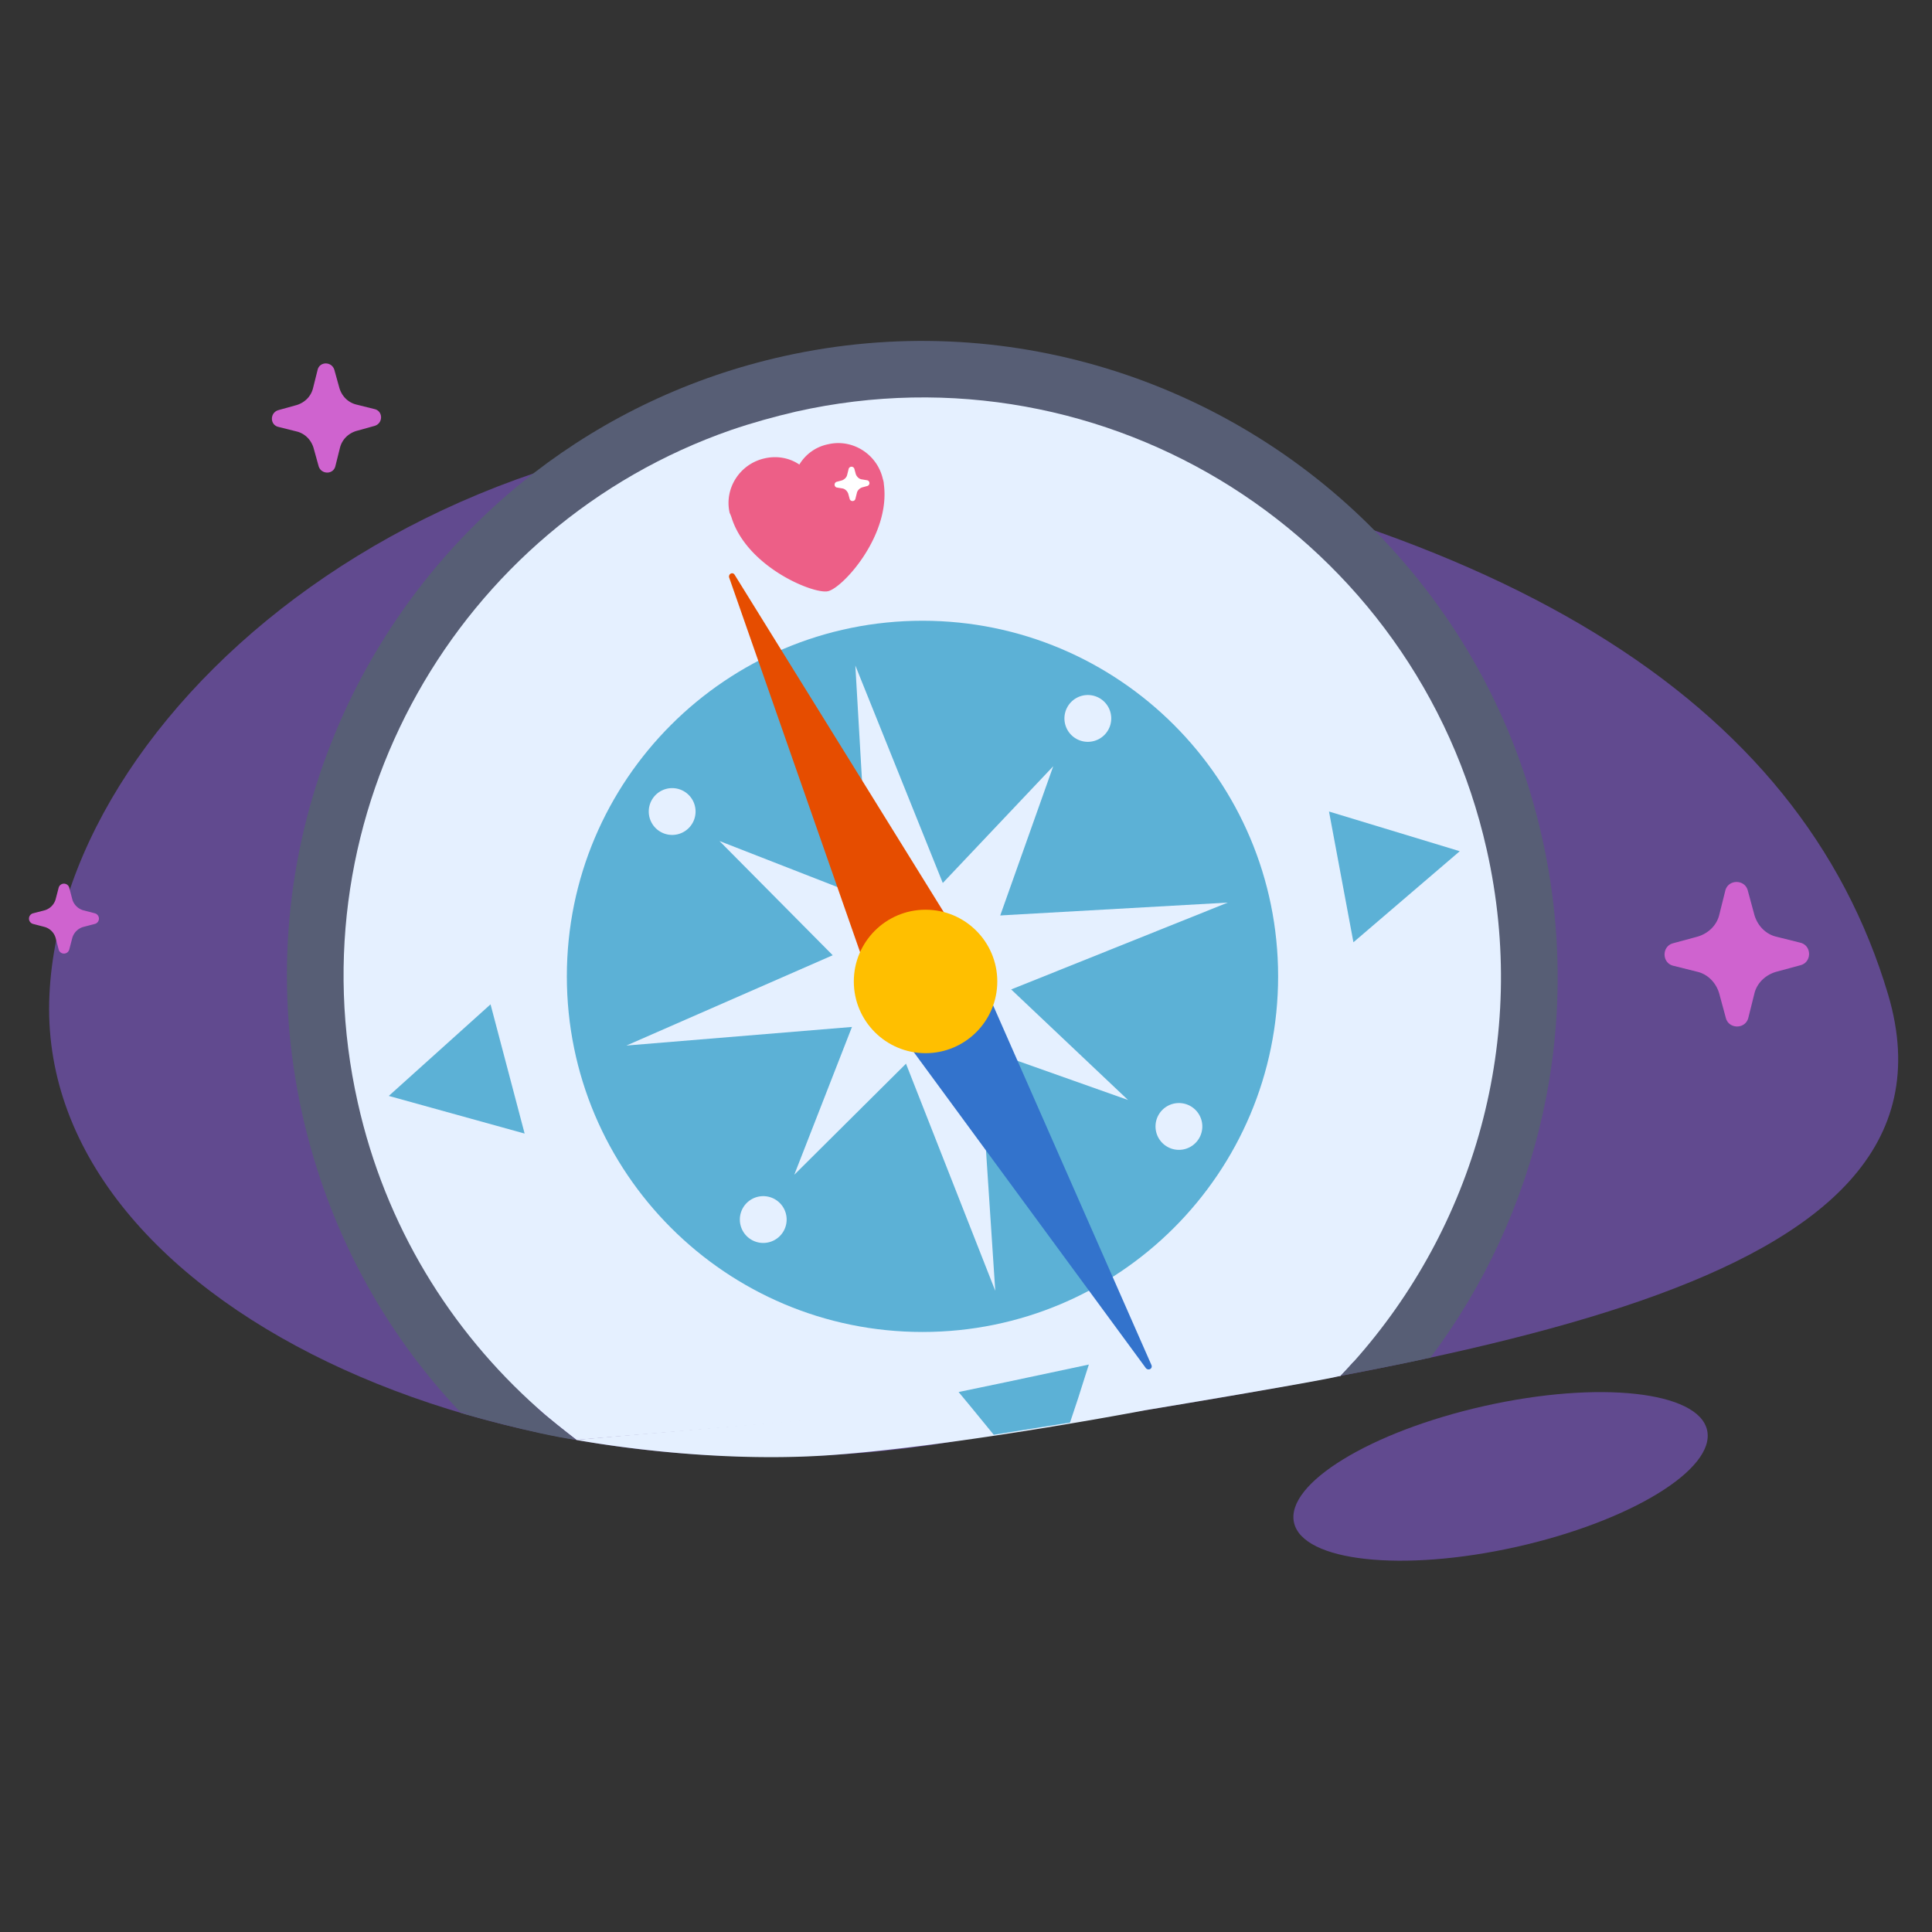 <svg width="360" height="360" fill="none" xmlns="http://www.w3.org/2000/svg"><rect width="100%" height="100%" fill="#333333" stroke="none"/><path opacity=".45" d="M282.547 288.243c21.256-4.754 37.171-14.49 35.548-21.745-1.623-7.256-20.17-9.283-41.426-4.528-21.256 4.754-37.172 14.49-35.549 21.745 1.623 7.256 20.17 9.283 41.427 4.528z" fill="#96F"/><path opacity=".45" fill-rule="evenodd" clip-rule="evenodd" d="M351.831 185.343c16.685 56.405-81.341 67.876-174.627 83.328-83.047 13.84-170.74-25.785-167.99-83.328 2.559-55.172 77.643-117.928 171.308-104.277C279.591 95.57 335.43 130.17 351.831 185.343z" fill="#96F"/><path d="M266.506 253.029c20.098-26.733 28.725-61.713 20.857-96.883-5.025-22.467-16.117-41.901-31.096-57.163-27.682-28.155-68.921-41.806-110.255-32.61-17.444 3.886-33.181 11.47-46.454 21.708-35.267 27.207-53.563 73.279-43.23 119.54 4.835 21.614 15.263 40.573 29.484 55.551l180.694-10.143z" fill="#575E75"/><path d="M249.822 256.347c.853-.853 1.612-1.706 2.37-2.559 22.373-25.027 32.802-60.102 24.838-95.462-6.541-29.103-24.269-52.802-47.591-67.59-23.226-14.694-52.141-20.572-81.151-14.03-4.077.947-8.153 2.085-12.04 3.412-51.004 17.727-81.72 71.383-69.585 125.323 5.119 22.941 17.254 42.469 33.56 56.973 2.275 2.086 4.74 3.982 7.205 5.878l142.394-11.945z" fill="#E5F0FF"/><path d="M171.891 248.194c36.599 0 66.268-29.667 66.268-66.263 0-36.597-29.669-66.264-66.268-66.264-36.598 0-66.267 29.667-66.267 66.264 0 36.596 29.669 66.263 66.267 66.263z" fill="#5CB1D6"/><path fill-rule="evenodd" clip-rule="evenodd" d="M97.757 211.224l-25.312-7.015 18.96-17.064 6.352 24.079zM252.192 175.579l19.814-16.968-24.365-7.395 4.551 24.363z" fill="#5CB1D6"/><path d="M166.583 189.514l-32.518-32.8 42.757 16.685-10.239 16.115zM166.583 189.514l43.609 15.453-33.37-31.568-10.239 16.115z" fill="#E5F0FF"/><path d="M174.168 190.084l-57.451 4.739 53.28-23.32 4.171 18.581zM174.169 190.084l54.607-21.899-58.778 3.318 4.171 18.581z" fill="#E5F0FF"/><path d="M162.794 182.879l22.657 57.637-4.076-61.808-18.581 4.171zM162.793 182.879l-3.413-58.869 21.995 54.698-18.582 4.171z" fill="#E5F0FF"/><path d="M180.802 186.292l15.453-43.513-31.569 33.369 16.116 10.144z" fill="#E5F0FF"/><path d="M180.802 186.291L148 218.902l16.686-42.754 16.116 10.143z" fill="#E5F0FF"/><path d="M163.265 186.007l-27.398-78.398c-.189-.663.664-1.137 1.043-.474l43.894 70.814-17.539 8.058z" fill="#E64D00"/><path d="M181.09 178.328l33.466 76.028c.284.664-.569 1.138-1.043.569l-49.298-67.117 16.875-9.48z" fill="#3373CC"/><path d="M172.463 196.245c7.382 0 13.367-5.984 13.367-13.367 0-7.382-5.985-13.366-13.367-13.366-7.383 0-13.367 5.984-13.367 13.366 0 7.383 5.984 13.367 13.367 13.367z" fill="#FFBF00"/><path d="M142.219 231.605a4.36 4.36 0 1 0 .001-8.72 4.36 4.36 0 0 0-.001 8.72zM125.248 155.577a4.361 4.361 0 1 0 0-8.722 4.361 4.361 0 0 0 0 8.722zM202.703 138.229a4.361 4.361 0 1 0 0-8.722 4.361 4.361 0 0 0 0 8.722zM219.674 214.257a4.36 4.36 0 1 0 .001-8.72 4.36 4.36 0 0 0-.001 8.72zM107.332 268.292s23.701 4.55 47.497 2.844c23.795-1.707 58.493-8.343 58.493-8.343s34.224-5.688 36.499-6.446c2.275-.664-142.489 11.945-142.489 11.945z" fill="#E5F0FF"/><path fill-rule="evenodd" clip-rule="evenodd" d="M199.384 265.069l1.517-4.551 1.233-3.886.758-2.37-15.168 3.223-9.102 1.896 2.276 2.749 4.266 5.214 14.22-2.275z" fill="#5CB1D6"/><path d="M107.332 268.292s-6.447-5.119-7.205-5.878c-.759-.663-14.316.853-14.316.853s13.747 3.982 21.521 5.025zM252.189 253.787l-2.37 2.56s14.505-2.749 16.686-3.413l-14.316.853z" fill="#575E75"/><path fill-rule="evenodd" clip-rule="evenodd" d="M136.34 96.518c2.939 9.195 15.263 14.219 17.917 13.651 2.75-.569 11.756-10.428 10.429-20.003 0-.284-.095-.663-.19-.948-1.043-4.55-5.593-7.489-10.144-6.446a8.11 8.11 0 0 0-5.404 3.792c-1.801-1.232-4.171-1.706-6.541-1.138-4.551 1.043-7.489 5.593-6.447 10.144.19.379.285.663.38.948z" fill="#ED5F87"/><path d="M160.515 89.313c-.474-.095-.853-.474-1.043-.948l-.284-1.043a.56.56 0 0 0-1.043 0l-.284 1.138c-.095.474-.474.853-.948 1.043l-1.043.284a.56.56 0 0 0 0 1.043l1.137.19c.474.094.854.474 1.043.948l.285 1.042a.56.56 0 0 0 1.042 0l.285-1.137c.095-.474.474-.854.948-1.043l1.043-.284a.56.56 0 0 0 0-1.043l-1.138-.19z" fill="#fff"/><path d="M66.383 75.378c-1.517-.38-2.655-1.517-3.129-3.034l-.948-3.412c-.474-1.612-2.749-1.612-3.128 0l-.853 3.412c-.38 1.517-1.517 2.655-3.034 3.129l-3.413.948c-1.612.474-1.612 2.749 0 3.128l3.413.853c1.517.38 2.654 1.517 3.128 3.034l.948 3.412c.474 1.612 2.75 1.612 3.129 0l.853-3.412c.38-1.517 1.517-2.655 3.034-3.129l3.413-.948c1.611-.474 1.611-2.749 0-3.128l-3.413-.853zM330.977 174.536c-1.991-.474-3.508-2.085-4.077-4.076l-1.232-4.55c-.569-2.086-3.603-2.086-4.171 0l-1.138 4.55c-.474 1.991-2.086 3.508-4.077 4.076l-4.55 1.233c-2.086.569-2.086 3.602 0 4.171l4.55 1.138c1.991.474 3.508 2.085 4.077 4.076l1.232 4.55c.569 2.086 3.603 2.086 4.172 0l1.137-4.55c.474-1.991 2.086-3.508 4.077-4.076l4.55-1.233c2.086-.569 2.086-3.602 0-4.171l-4.55-1.138zM15.473 169.607a2.993 2.993 0 0 1-1.991-1.991l-.569-2.18a1.025 1.025 0 0 0-1.99 0l-.57 2.18a2.993 2.993 0 0 1-1.99 1.991l-2.18.569a1.024 1.024 0 0 0 0 1.99l2.18.569a2.993 2.993 0 0 1 1.99 1.991l.57 2.18a1.025 1.025 0 0 0 1.99 0l.569-2.18a2.993 2.993 0 0 1 1.99-1.991l2.181-.569a1.024 1.024 0 0 0 0-1.99l-2.18-.569z" fill="#CF63CF"/></svg>